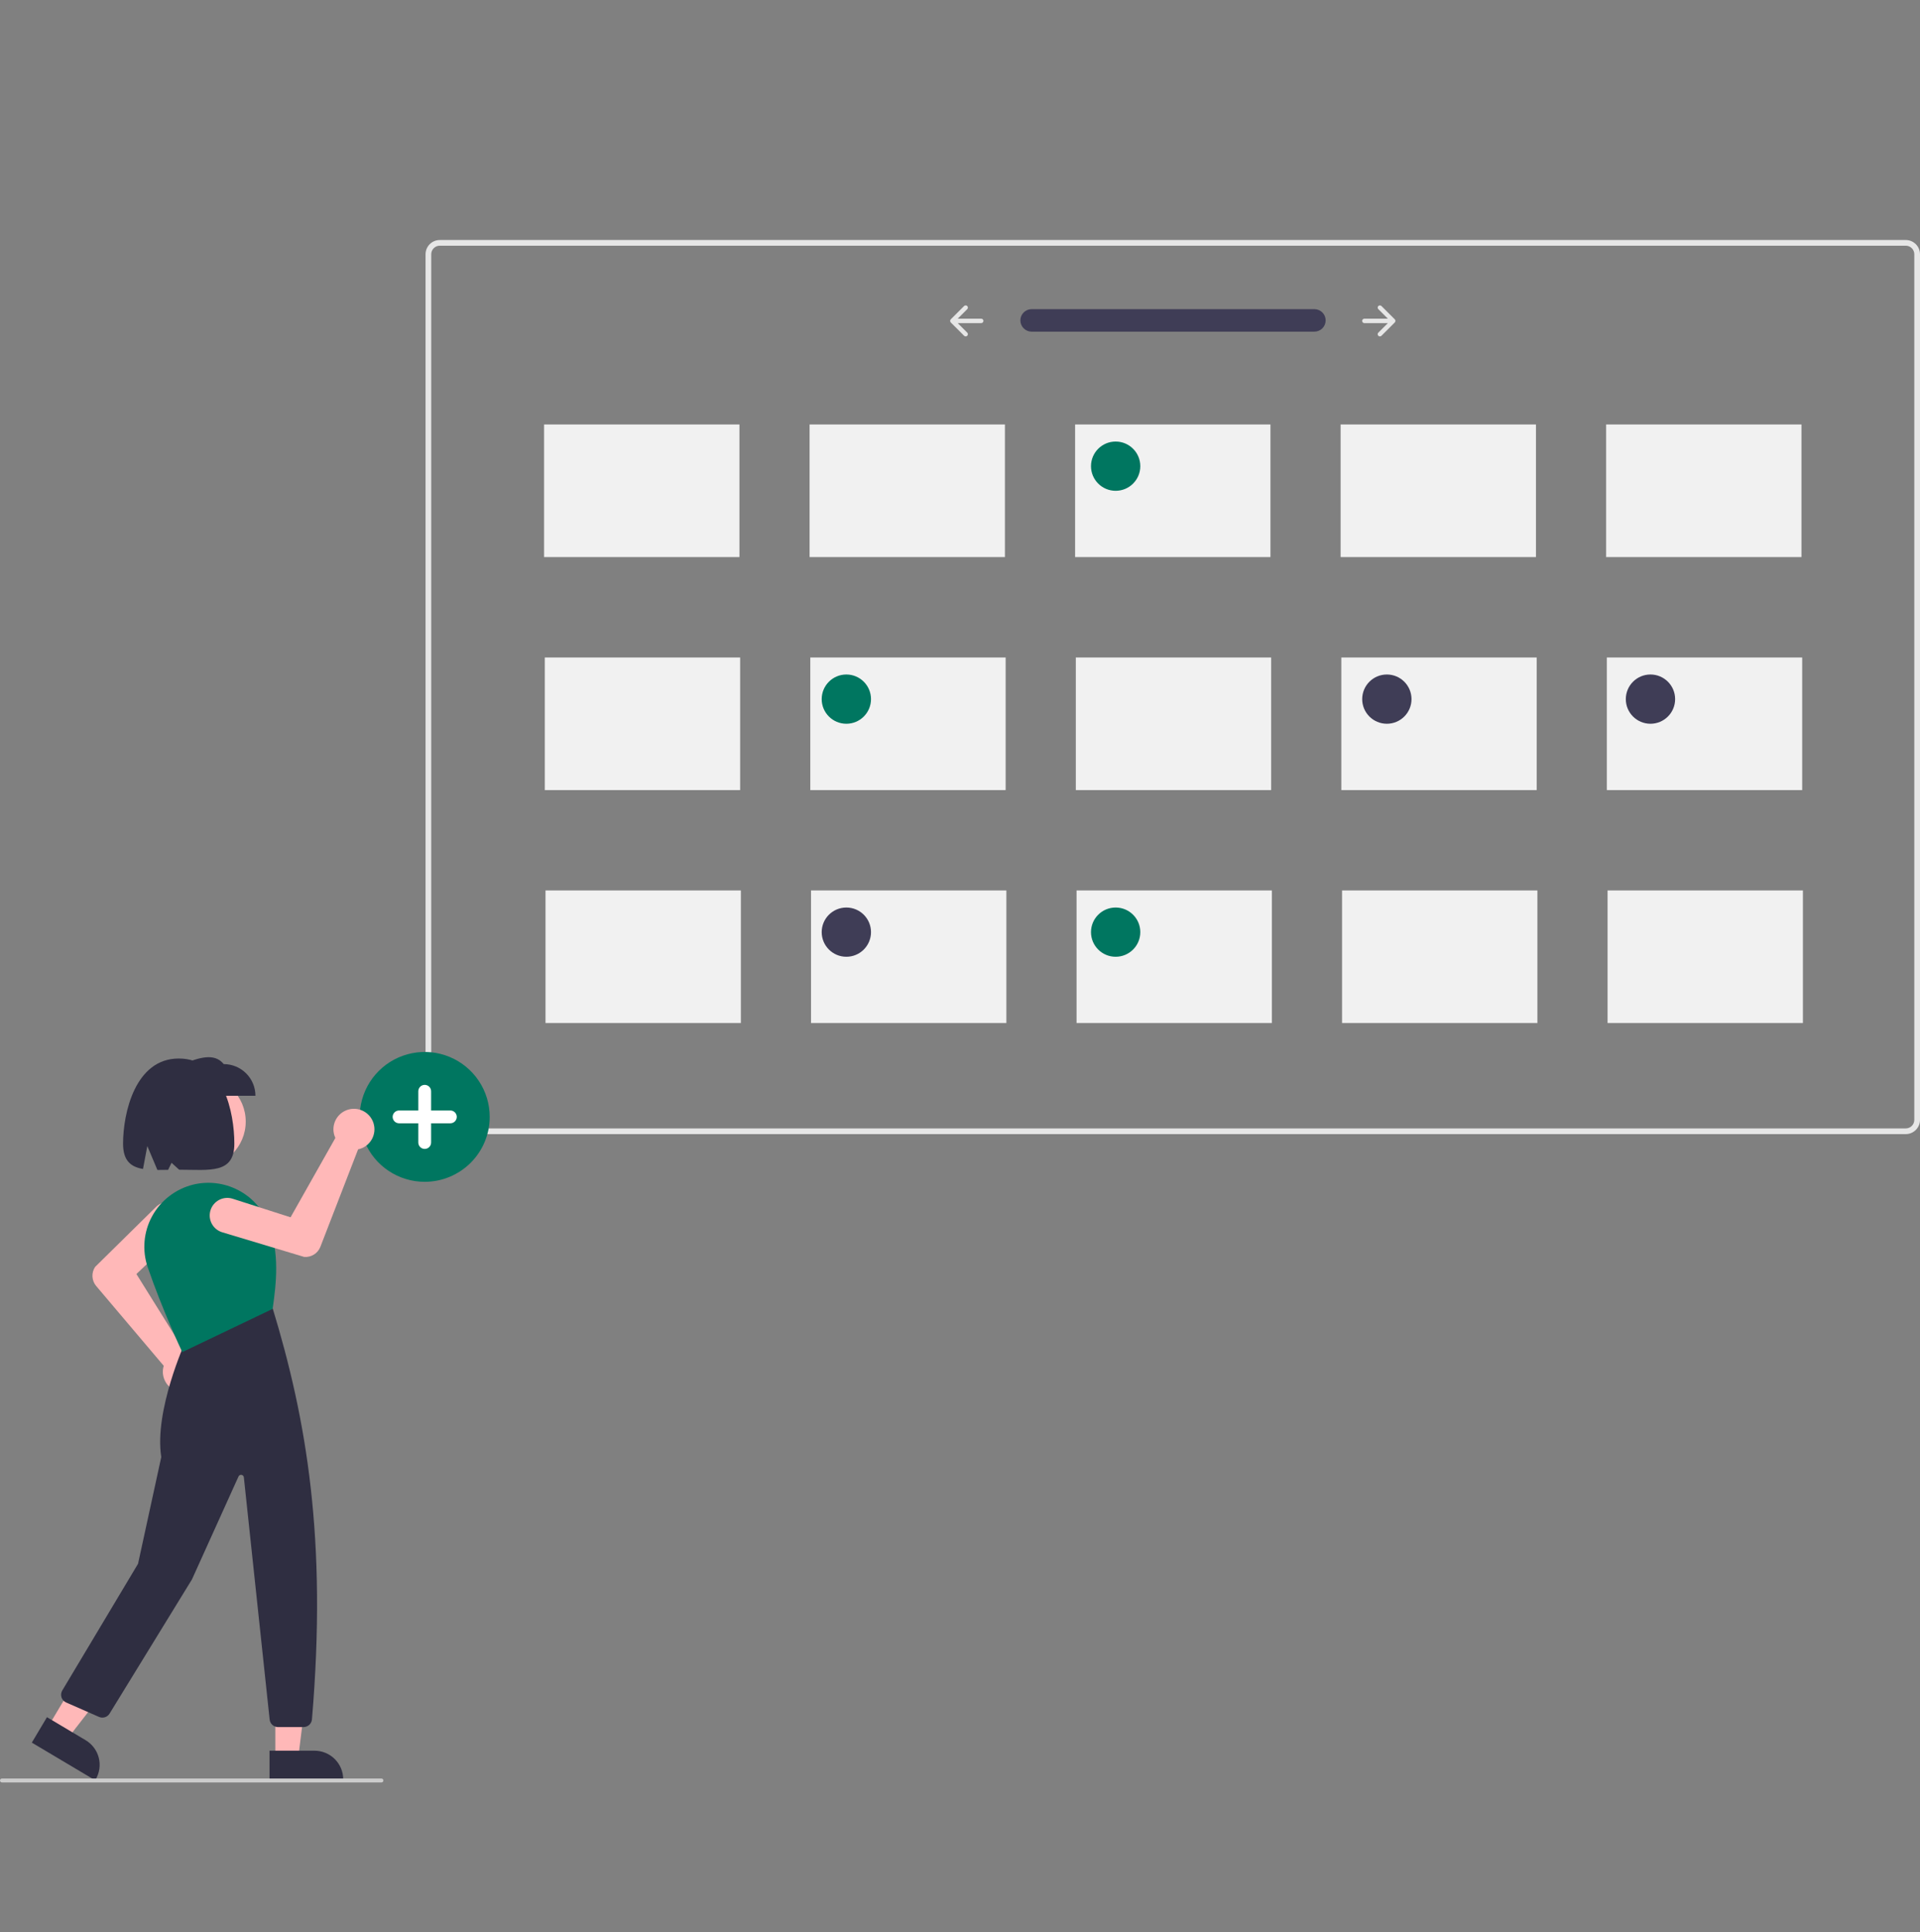 <svg width="152" height="153" viewBox="0 0 152 153" fill="none" xmlns="http://www.w3.org/2000/svg">
<rect x="0" y="0" width="152" height="153" fill="#808080" stroke="none"/>
<g clip-path="url(#clip0_15742_2174)">
<path d="M150.874 89.797H34.816C34.517 89.797 34.231 89.678 34.02 89.467C33.809 89.256 33.69 88.971 33.69 88.672V20.129C33.69 19.831 33.809 19.545 34.02 19.334C34.231 19.123 34.517 19.004 34.816 19.004H150.874C151.172 19.004 151.458 19.123 151.669 19.334C151.881 19.545 151.999 19.831 152 20.129V88.672C151.999 88.971 151.881 89.256 151.669 89.467C151.458 89.678 151.172 89.797 150.874 89.797ZM34.816 19.454C34.636 19.454 34.465 19.525 34.338 19.652C34.211 19.778 34.14 19.95 34.14 20.129V88.672C34.14 88.851 34.211 89.023 34.338 89.149C34.465 89.276 34.636 89.347 34.816 89.347H150.874C151.053 89.347 151.224 89.276 151.351 89.149C151.478 89.023 151.549 88.851 151.549 88.672V20.129C151.549 19.95 151.478 19.778 151.351 19.652C151.224 19.525 151.053 19.454 150.874 19.454H34.816Z" fill="#E6E6E6"/>
<path d="M81.658 24.477C81.424 24.481 81.201 24.576 81.037 24.743C80.872 24.91 80.78 25.134 80.78 25.369C80.78 25.602 80.872 25.827 81.037 25.994C81.201 26.161 81.424 26.256 81.658 26.26H104.042C104.278 26.264 104.506 26.174 104.676 26.009C104.846 25.845 104.944 25.62 104.948 25.384C104.952 25.148 104.862 24.92 104.699 24.75C104.535 24.58 104.31 24.482 104.074 24.477L104.071 24.477C104.061 24.477 104.052 24.477 104.042 24.477H81.658Z" fill="#3F3D56"/>
<path d="M109.118 24.231C109.085 24.264 109.066 24.309 109.066 24.355C109.066 24.402 109.085 24.446 109.118 24.479L109.118 24.479L109.872 25.233H108.012C107.966 25.233 107.921 25.251 107.888 25.284C107.855 25.317 107.837 25.362 107.837 25.408C107.837 25.455 107.855 25.499 107.888 25.532C107.921 25.565 107.966 25.584 108.012 25.584H109.872L109.118 26.337C109.101 26.353 109.088 26.373 109.079 26.394C109.071 26.415 109.066 26.438 109.066 26.461C109.066 26.484 109.071 26.507 109.079 26.528C109.088 26.549 109.101 26.569 109.118 26.585C109.134 26.602 109.153 26.614 109.175 26.623C109.196 26.632 109.219 26.637 109.242 26.637C109.265 26.637 109.288 26.632 109.309 26.623C109.33 26.614 109.35 26.602 109.366 26.585L110.42 25.532C110.453 25.499 110.471 25.455 110.471 25.408C110.471 25.362 110.453 25.317 110.42 25.284L109.366 24.231C109.35 24.215 109.33 24.202 109.309 24.193C109.288 24.184 109.265 24.18 109.242 24.18C109.219 24.18 109.196 24.184 109.175 24.193C109.153 24.202 109.134 24.215 109.118 24.231L109.118 24.231Z" fill="#E6E6E6"/>
<path d="M76.573 24.231C76.606 24.264 76.624 24.309 76.624 24.355C76.624 24.402 76.606 24.446 76.573 24.479L76.573 24.479L75.819 25.233H77.678C77.701 25.233 77.724 25.237 77.746 25.246C77.767 25.255 77.786 25.267 77.803 25.284C77.819 25.3 77.832 25.319 77.841 25.341C77.85 25.362 77.855 25.385 77.855 25.408C77.855 25.431 77.85 25.454 77.841 25.475C77.832 25.497 77.819 25.516 77.803 25.532C77.787 25.549 77.767 25.561 77.746 25.57C77.725 25.579 77.702 25.584 77.679 25.584H75.819L76.573 26.337C76.589 26.353 76.602 26.373 76.611 26.394C76.62 26.415 76.624 26.438 76.624 26.461C76.624 26.484 76.62 26.507 76.611 26.528C76.602 26.549 76.589 26.569 76.573 26.585C76.556 26.602 76.537 26.614 76.516 26.623C76.494 26.632 76.472 26.637 76.448 26.637C76.425 26.637 76.403 26.632 76.381 26.623C76.36 26.614 76.341 26.602 76.324 26.585L75.27 25.532C75.237 25.499 75.219 25.455 75.219 25.408C75.219 25.362 75.237 25.317 75.27 25.284L76.324 24.231C76.357 24.198 76.402 24.18 76.448 24.18C76.495 24.18 76.54 24.198 76.573 24.231L76.573 24.231Z" fill="#E6E6E6"/>
<path d="M33.622 93.574C32.605 93.574 31.61 93.272 30.764 92.707C29.917 92.143 29.258 91.34 28.868 90.4C28.479 89.461 28.377 88.428 28.575 87.43C28.774 86.433 29.264 85.517 29.984 84.799C30.703 84.08 31.62 83.59 32.618 83.392C33.617 83.193 34.651 83.295 35.591 83.684C36.532 84.073 37.335 84.732 37.901 85.578C38.466 86.423 38.768 87.417 38.768 88.433C38.768 89.797 38.226 91.104 37.261 92.068C36.296 93.032 34.987 93.574 33.622 93.574Z" fill="#007660"/>
<path d="M35.653 87.927H34.13V86.406C34.13 86.271 34.077 86.142 33.982 86.047C33.887 85.952 33.758 85.898 33.623 85.898C33.488 85.898 33.359 85.952 33.264 86.047C33.169 86.142 33.115 86.271 33.115 86.406V87.927H31.593C31.458 87.927 31.329 87.98 31.234 88.075C31.138 88.17 31.085 88.299 31.085 88.434C31.085 88.568 31.138 88.697 31.234 88.792C31.329 88.887 31.458 88.941 31.593 88.941H33.115V90.462C33.115 90.597 33.169 90.725 33.264 90.821C33.359 90.916 33.488 90.969 33.623 90.969C33.758 90.969 33.887 90.916 33.982 90.821C34.077 90.725 34.13 90.597 34.13 90.462V88.941H35.653C35.788 88.941 35.917 88.887 36.012 88.792C36.107 88.697 36.161 88.568 36.161 88.434C36.161 88.299 36.107 88.17 36.012 88.075C35.917 87.98 35.788 87.927 35.653 87.927Z" fill="white"/>
<path d="M58.538 33.609H43.073V44.108H58.538V33.609Z" fill="#F1F1F1"/>
<path d="M79.557 33.609H64.093V44.108H79.557V33.609Z" fill="#F1F1F1"/>
<path d="M100.577 33.609H85.112V44.108H100.577V33.609Z" fill="#F1F1F1"/>
<path d="M121.596 33.609H106.132V44.108H121.596V33.609Z" fill="#F1F1F1"/>
<path d="M142.616 33.609H127.151V44.108H142.616V33.609Z" fill="#F1F1F1"/>
<path d="M58.594 52.059H43.13V62.558H58.594V52.059Z" fill="#F1F1F1"/>
<path d="M79.614 52.059H64.149V62.558H79.614V52.059Z" fill="#F1F1F1"/>
<path d="M100.633 52.059H85.169V62.558H100.633V52.059Z" fill="#F1F1F1"/>
<path d="M121.654 52.059H106.189V62.558H121.654V52.059Z" fill="#F1F1F1"/>
<path d="M142.673 52.059H127.209V62.558H142.673V52.059Z" fill="#F1F1F1"/>
<path d="M58.651 70.504H43.187V81.003H58.651V70.504Z" fill="#F1F1F1"/>
<path d="M79.671 70.504H64.206V81.003H79.671V70.504Z" fill="#F1F1F1"/>
<path d="M100.691 70.504H85.227V81.003H100.691V70.504Z" fill="#F1F1F1"/>
<path d="M121.71 70.504H106.246V81.003H121.71V70.504Z" fill="#F1F1F1"/>
<path d="M142.73 70.504H127.266V81.003H142.73V70.504Z" fill="#F1F1F1"/>
<path d="M88.322 38.861C89.4 38.861 90.274 37.988 90.274 36.911C90.274 35.834 89.4 34.961 88.322 34.961C87.244 34.961 86.37 35.834 86.37 36.911C86.37 37.988 87.244 38.861 88.322 38.861Z" fill="#007660"/>
<path d="M67.003 57.306C68.081 57.306 68.954 56.433 68.954 55.356C68.954 54.279 68.081 53.406 67.003 53.406C65.925 53.406 65.051 54.279 65.051 55.356C65.051 56.433 65.925 57.306 67.003 57.306Z" fill="#007660"/>
<path d="M88.322 75.755C89.4 75.755 90.274 74.882 90.274 73.805C90.274 72.728 89.4 71.856 88.322 71.856C87.244 71.856 86.37 72.728 86.37 73.805C86.37 74.882 87.244 75.755 88.322 75.755Z" fill="#007660"/>
<path d="M109.793 57.306C110.871 57.306 111.744 56.433 111.744 55.356C111.744 54.279 110.871 53.406 109.793 53.406C108.715 53.406 107.841 54.279 107.841 55.356C107.841 56.433 108.715 57.306 109.793 57.306Z" fill="#3F3D56"/>
<path d="M130.662 57.306C131.74 57.306 132.614 56.433 132.614 55.356C132.614 54.279 131.74 53.406 130.662 53.406C129.584 53.406 128.71 54.279 128.71 55.356C128.71 56.433 129.584 57.306 130.662 57.306Z" fill="#3F3D56"/>
<path d="M67.003 75.755C68.081 75.755 68.954 74.882 68.954 73.805C68.954 72.728 68.081 71.856 67.003 71.856C65.925 71.856 65.051 72.728 65.051 73.805C65.051 74.882 65.925 75.755 67.003 75.755Z" fill="#3F3D56"/>
<path d="M15.827 92.427C17.829 92.427 19.453 90.805 19.453 88.805C19.453 86.805 17.829 85.184 15.827 85.184C13.825 85.184 12.202 86.805 12.202 88.805C12.202 90.805 13.825 92.427 15.827 92.427Z" fill="#FFB8B8"/>
<path d="M14.518 110.237C14.473 110.237 14.427 110.235 14.381 110.231C14.153 110.212 13.931 110.145 13.731 110.035C13.531 109.924 13.356 109.773 13.218 109.59C13.081 109.407 12.983 109.198 12.932 108.975C12.881 108.752 12.878 108.521 12.923 108.297C12.934 108.245 12.947 108.194 12.963 108.143L7.612 101.821C7.438 101.614 7.335 101.355 7.32 101.085C7.304 100.814 7.376 100.546 7.525 100.32L7.534 100.308L12.35 95.564C12.613 95.305 12.968 95.161 13.338 95.164C13.707 95.167 14.059 95.316 14.319 95.578C14.578 95.841 14.722 96.195 14.719 96.564C14.717 96.933 14.568 97.285 14.305 97.544C14.299 97.55 14.293 97.556 14.287 97.562L10.799 100.875L14.617 106.997C14.69 107.001 14.762 107.01 14.833 107.024C15.228 107.103 15.579 107.325 15.819 107.648C16.059 107.972 16.171 108.372 16.131 108.773C16.092 109.173 15.905 109.545 15.607 109.815C15.309 110.086 14.921 110.236 14.518 110.237Z" fill="#FFB8B8"/>
<path d="M21.798 139.207H23.608L24.469 132.234L21.798 132.235L21.798 139.207Z" fill="#FFB8B8"/>
<path d="M21.336 138.617L24.9 138.617H24.9C25.198 138.617 25.493 138.676 25.769 138.79C26.044 138.904 26.295 139.071 26.506 139.282C26.716 139.492 26.884 139.742 26.998 140.018C27.112 140.293 27.171 140.588 27.171 140.886V140.96L21.336 140.96L21.336 138.617Z" fill="#2F2E41"/>
<path d="M3.812 136.71L5.367 137.635L9.678 132.084L7.383 130.719L3.812 136.71Z" fill="#FFB8B8"/>
<path d="M3.718 135.965L6.78 137.786L6.78 137.786C7.298 138.094 7.672 138.595 7.82 139.178C7.968 139.761 7.878 140.379 7.57 140.896L7.57 140.896L7.532 140.959L2.519 137.978L3.718 135.965Z" fill="#2F2E41"/>
<path d="M24.034 136.747H22.008C21.844 136.747 21.685 136.686 21.563 136.577C21.441 136.467 21.364 136.316 21.347 136.153L19.305 116.971C19.299 116.923 19.279 116.877 19.245 116.842C19.212 116.807 19.168 116.784 19.119 116.776C19.072 116.768 19.022 116.776 18.98 116.799C18.937 116.822 18.903 116.859 18.883 116.903L15.197 125.055L8.673 135.683C8.588 135.819 8.458 135.921 8.305 135.968C8.151 136.016 7.986 136.007 7.839 135.943L5.233 134.798C5.146 134.76 5.069 134.704 5.006 134.634C4.943 134.564 4.896 134.482 4.867 134.392C4.839 134.302 4.83 134.208 4.84 134.114C4.851 134.021 4.882 133.931 4.93 133.85L10.928 123.818L12.767 115.365C12.189 111.699 14.669 106.249 14.694 106.194L14.706 106.167L21.538 103.5L21.572 103.542C24.267 112.374 25.908 121.88 24.696 136.139C24.681 136.304 24.605 136.458 24.483 136.571C24.36 136.683 24.2 136.746 24.034 136.747Z" fill="#2F2E41"/>
<path d="M14.432 107.058L14.4 106.992C14.385 106.96 12.866 103.759 11.694 100.338C11.469 99.677 11.384 98.975 11.445 98.279C11.505 97.583 11.709 96.907 12.045 96.294C12.384 95.675 12.849 95.133 13.41 94.702C13.97 94.272 14.614 93.962 15.301 93.793C16.493 93.508 17.747 93.659 18.837 94.221C19.926 94.782 20.777 95.716 21.235 96.852C22.163 99.172 21.867 101.649 21.589 103.597L21.583 103.636L21.548 103.653L14.432 107.058Z" fill="#007660"/>
<path d="M20.222 86.761H14.466V84.254C15.729 83.753 16.966 83.327 17.713 84.254C18.378 84.254 19.017 84.519 19.487 84.989C19.958 85.459 20.222 86.096 20.222 86.761H20.222Z" fill="#2F2E41"/>
<path d="M14.148 83.812C10.706 83.812 9.743 88.122 9.743 90.553C9.743 91.908 10.357 92.393 11.321 92.557L11.662 90.743L12.46 92.635C12.731 92.637 13.015 92.632 13.31 92.626L13.581 92.07L14.184 92.616C16.6 92.62 18.552 92.971 18.552 90.553C18.552 88.122 17.707 83.812 14.148 83.812Z" fill="#2F2E41"/>
<path d="M29.444 88.635C29.466 88.675 29.486 88.716 29.505 88.758C29.597 88.967 29.645 89.193 29.644 89.422C29.643 89.651 29.593 89.876 29.499 90.085C29.405 90.293 29.267 90.479 29.096 90.63C28.924 90.781 28.723 90.895 28.505 90.963C28.454 90.979 28.402 90.992 28.35 91.002L25.362 98.724C25.263 98.976 25.086 99.19 24.855 99.334C24.625 99.477 24.355 99.543 24.085 99.521L24.07 99.518L17.593 97.57C17.24 97.464 16.943 97.221 16.768 96.897C16.594 96.572 16.555 96.191 16.662 95.837C16.768 95.484 17.011 95.188 17.336 95.013C17.661 94.839 18.043 94.8 18.396 94.907C18.404 94.909 18.412 94.912 18.42 94.914L23.003 96.384L26.55 90.101C26.519 90.036 26.492 89.968 26.471 89.899C26.35 89.515 26.377 89.1 26.546 88.735C26.715 88.37 27.014 88.08 27.384 87.923C27.755 87.765 28.171 87.751 28.552 87.882C28.932 88.014 29.25 88.282 29.444 88.635L29.444 88.635Z" fill="#FFB8B8"/>
<path d="M30.195 141.133H0.156C0.115 141.133 0.075 141.116 0.046 141.087C0.016 141.058 0 141.018 0 140.977C0 140.935 0.016 140.895 0.046 140.866C0.075 140.837 0.115 140.82 0.156 140.82H30.195C30.236 140.82 30.276 140.837 30.305 140.866C30.335 140.895 30.351 140.935 30.351 140.977C30.351 141.018 30.335 141.058 30.305 141.087C30.276 141.116 30.236 141.133 30.195 141.133Z" fill="#CCCCCC"/>
</g>
<defs>
<clipPath id="clip0_15742_2174">
<rect width="152" height="122.127" fill="white" transform="translate(0 19.004)"/>
</clipPath>
</defs>
</svg>
